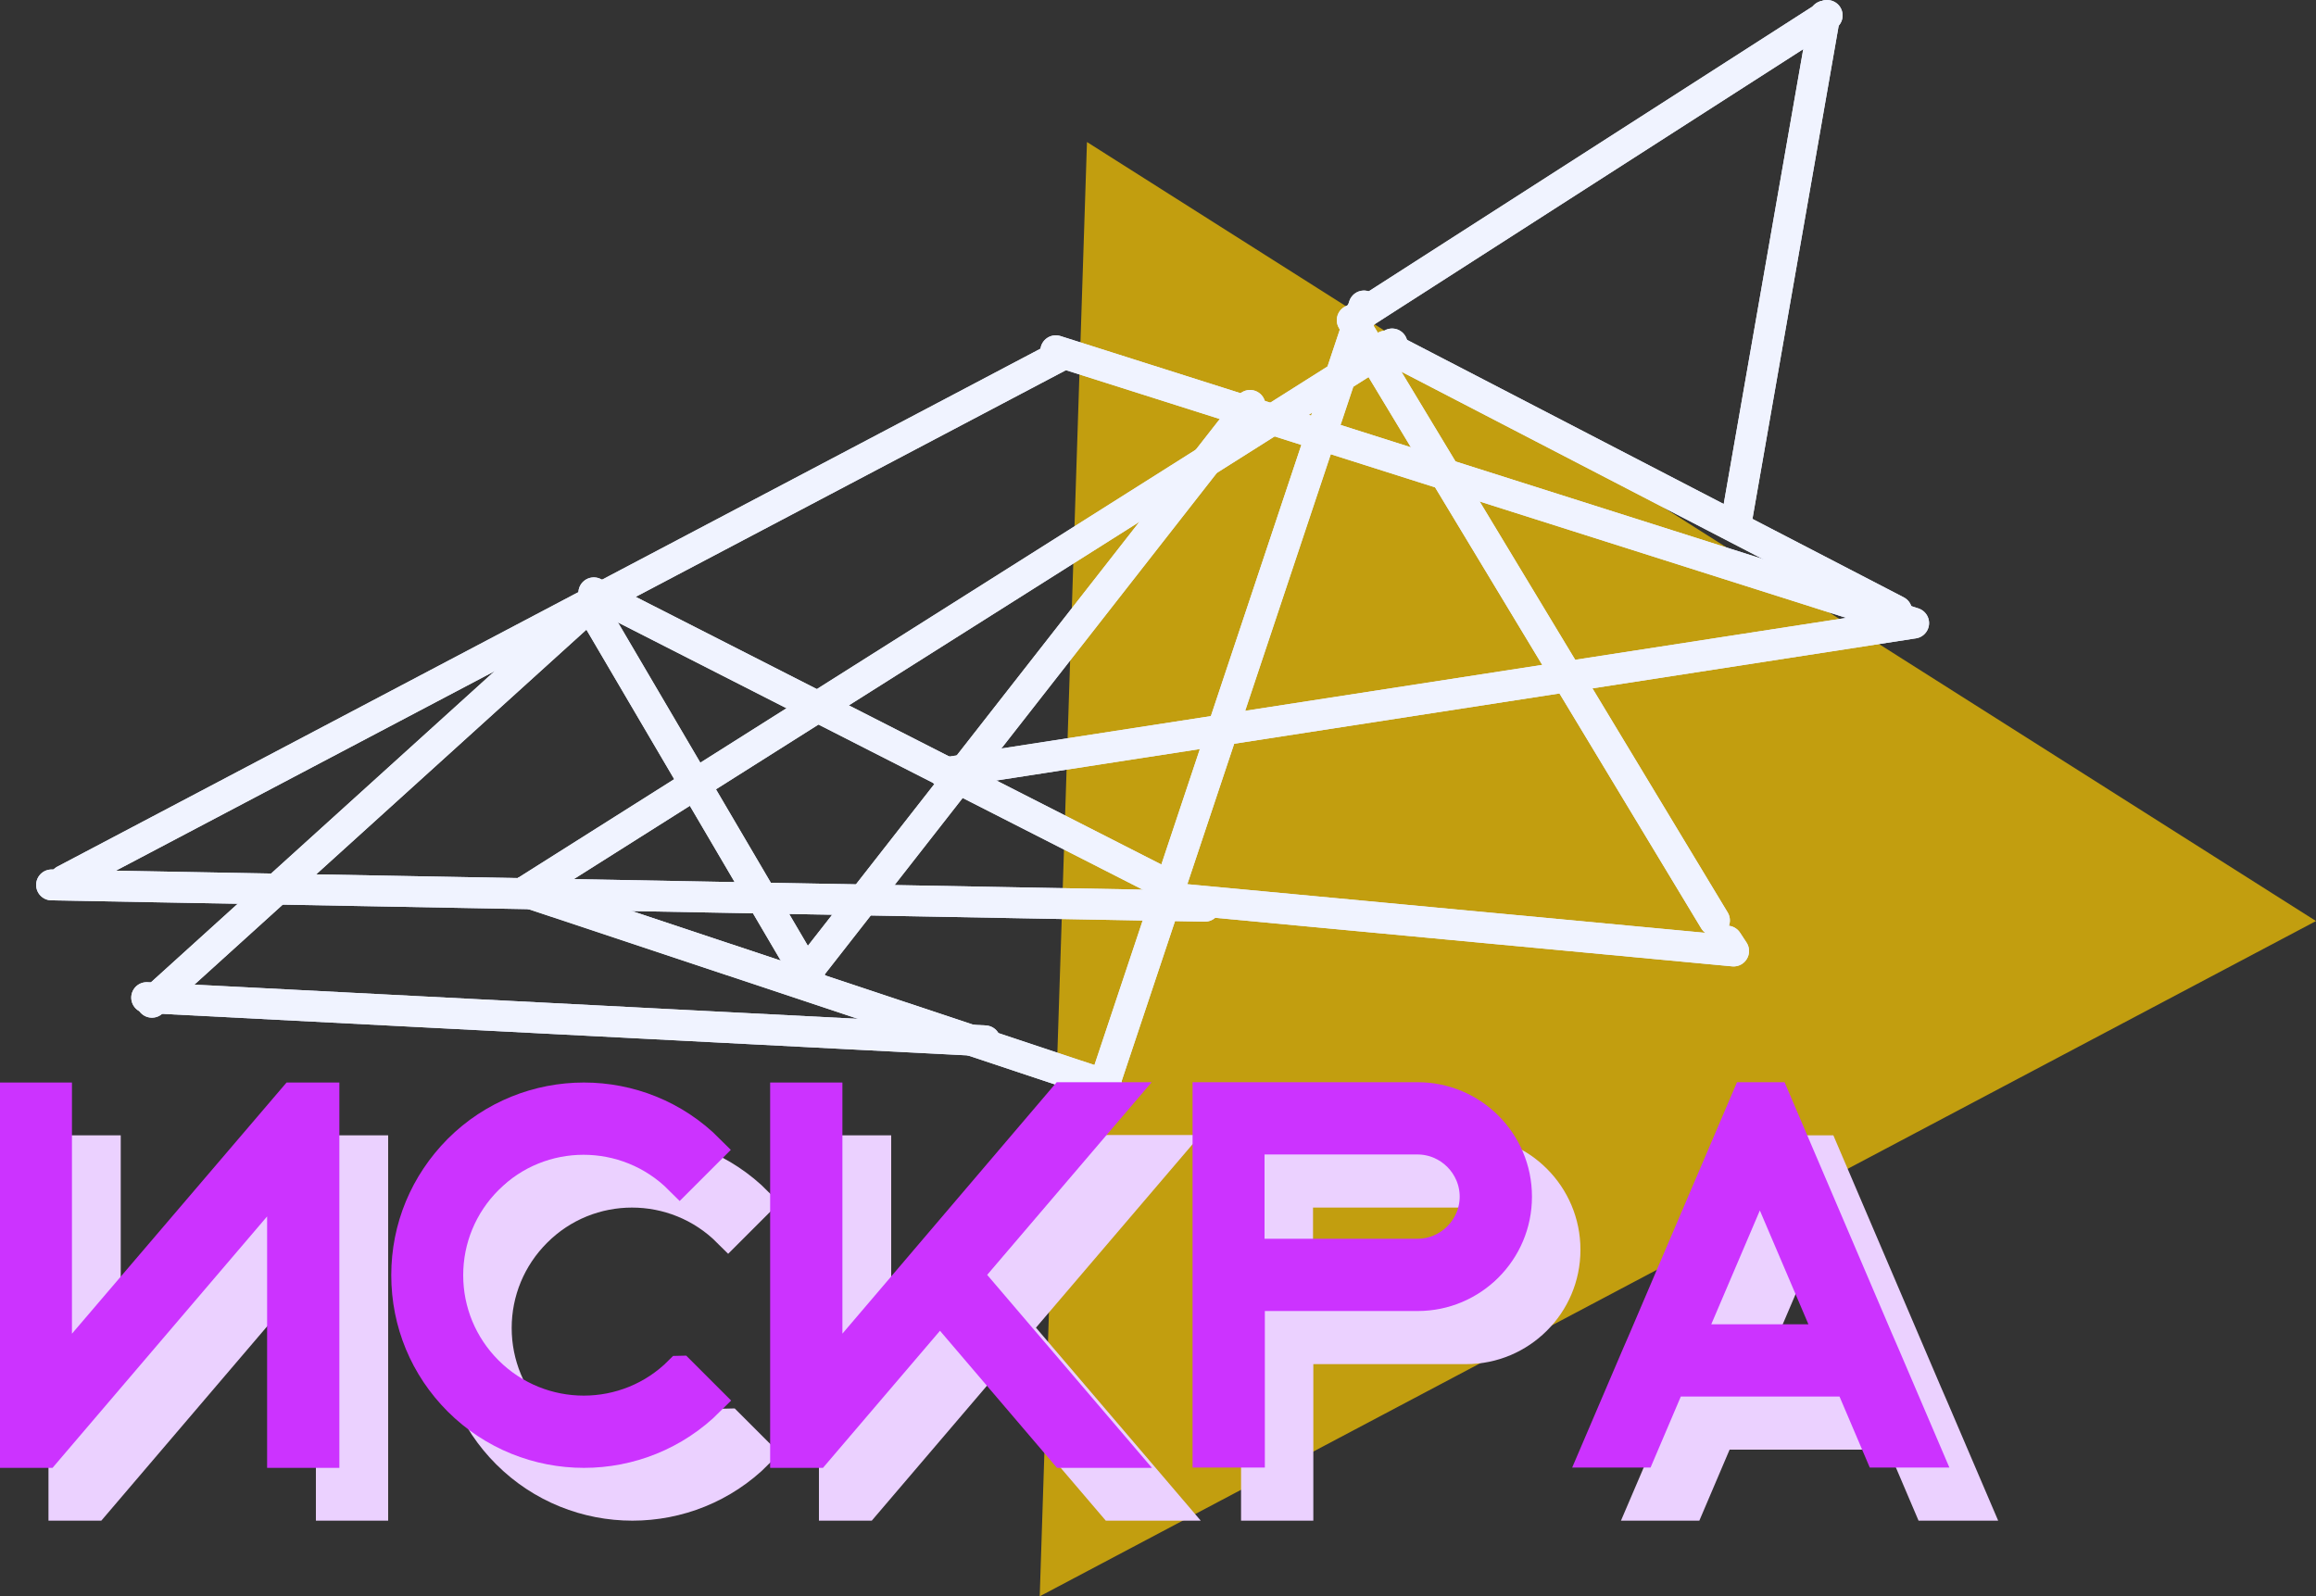 <?xml version="1.0" encoding="UTF-8"?> <svg xmlns="http://www.w3.org/2000/svg" viewBox="0 0 75 51.7"><rect x="0" y="0" width="75" height="51.7" fill="#333333" stroke="none"/><defs><style> .cls-1 { stroke: #f0f3ff; } .cls-1, .cls-2 { fill: none; stroke-linecap: round; stroke-linejoin: round; } .cls-3 { isolation: isolate; } .cls-2 { stroke: #e1e7ff; } .cls-4 { fill: #fc0; mix-blend-mode: screen; opacity: .7; stroke-width: 0px; } .cls-5 { fill: #ebd1ff; stroke: #ebd1ff; } .cls-5, .cls-6 { stroke-miterlimit: 10; } .cls-6 { fill: #c3f; stroke: #c3f; } .cls-7 { mix-blend-mode: multiply; } </style></defs><g class="cls-3"><g id="menu_summer-camp"><g><polyline class="cls-4" points="35.2 4.6 75 29.83 33.67 51.7 35.2 4.6"></polyline><g class="cls-7"><line class="cls-2" x1="43.98" y1="10.25" x2="59.17" y2=".5"></line><line class="cls-2" x1="56.23" y1="16.88" x2="59.09" y2=".52"></line><line class="cls-2" x1="4.75" y1="32.31" x2="31.9" y2="33.71"></line><line class="cls-2" x1="2.09" y1="28.51" x2="34.45" y2="11.46"></line><line class="cls-2" x1="61.42" y1="19.79" x2="44.87" y2="11.21"></line><line class="cls-2" x1="17" y1="28.88" x2="45.08" y2="11.14"></line><polyline class="cls-2" points="34.19 11.36 61.97 20.18 30.6 25.03"></polyline><line class="cls-2" x1="1.67" y1="28.66" x2="39.02" y2="29.35"></line><line class="cls-2" x1="43.79" y1="10.37" x2="55.52" y2="29.81"></line><polyline class="cls-2" points="38.36 29.13 56.14 30.8 55.93 30.48"></polyline><line class="cls-2" x1="19.23" y1="19.2" x2="37.55" y2="28.53"></line><line class="cls-2" x1="40.48" y1="13.13" x2="25.93" y2="31.74"></line><line class="cls-2" x1="17" y1="28.88" x2="35.83" y2="35.15"></line><line class="cls-2" x1="44.17" y1="9.91" x2="35.79" y2="35.03"></line><polyline class="cls-2" points="26.35 31.94 19.11 19.61 4.92 32.46"></polyline></g><g class="cls-7"><line class="cls-1" x1="43.98" y1="10.25" x2="59.17" y2=".5"></line><line class="cls-1" x1="56.23" y1="16.88" x2="59.09" y2=".52"></line><line class="cls-1" x1="4.75" y1="32.31" x2="31.9" y2="33.71"></line><line class="cls-1" x1="2.09" y1="28.51" x2="34.45" y2="11.46"></line><line class="cls-1" x1="61.42" y1="19.79" x2="44.87" y2="11.21"></line><line class="cls-1" x1="17" y1="28.88" x2="45.08" y2="11.14"></line><polyline class="cls-1" points="34.19 11.36 61.97 20.18 30.6 25.03"></polyline><line class="cls-1" x1="1.67" y1="28.66" x2="39.02" y2="29.35"></line><line class="cls-1" x1="43.79" y1="10.37" x2="55.52" y2="29.81"></line><polyline class="cls-1" points="38.36 29.13 56.14 30.8 55.93 30.48"></polyline><line class="cls-1" x1="19.23" y1="19.2" x2="37.55" y2="28.53"></line><line class="cls-1" x1="40.48" y1="13.13" x2="25.93" y2="31.74"></line><line class="cls-1" x1="17" y1="28.88" x2="35.83" y2="35.15"></line><line class="cls-1" x1="44.17" y1="9.91" x2="35.79" y2="35.03"></line><polyline class="cls-1" points="26.35 31.94 19.11 19.61 4.92 32.46"></polyline></g><g class="cls-7"><path class="cls-5" d="M12.07,37.27v11.48h-1.34v-9l-7.68,9h-.98v-11.48h1.34v8.99l7.68-8.99h.98Z"></path><path class="cls-5" d="M23.59,46.12l.95.95c-1.12,1.12-2.59,1.68-4.06,1.68s-2.94-.56-4.06-1.68c-1.08-1.08-1.68-2.52-1.68-4.06s.6-2.97,1.68-4.06c2.24-2.24,5.88-2.24,8.11,0l-.95.95c-1.72-1.72-4.51-1.72-6.22,0-.83.83-1.29,1.94-1.29,3.11s.46,2.28,1.29,3.11c1.72,1.72,4.51,1.72,6.22,0Z"></path><path class="cls-5" d="M32.9,43.01l4.9,5.74h-1.76l-4.02-4.71-4.02,4.71h-.98v-11.48h1.34v8.99l2.78-3.26.4-.47,4.49-5.27h1.76l-4.9,5.74Z"></path><path class="cls-5" d="M50.68,40.48c0,1.77-1.44,3.2-3.2,3.2h-5.45v5.07h-1.34v-11.48h6.79c1.77,0,3.2,1.44,3.2,3.2ZM49.34,40.48c0-1.03-.84-1.87-1.87-1.87h-5.45v3.73h5.45c1.03,0,1.87-.84,1.87-1.87Z"></path><path class="cls-5" d="M63.91,48.75h-1.45l-.98-2.3h-5.8l-.98,2.3h-1.45l1.33-3.11.23-.53,3.35-7.84h.88l3.35,7.84.23.53,1.33,3.11ZM60.9,45.11l-2.33-5.46-2.33,5.46h4.66Z"></path></g><g><path class="cls-6" d="M10.49,35.56v11.48h-1.34v-9l-7.68,9h-.98v-11.48h1.34v8.99l7.68-8.99h.98Z"></path><path class="cls-6" d="M22.02,44.41l.95.95c-1.12,1.12-2.59,1.68-4.06,1.68s-2.94-.56-4.06-1.68c-1.08-1.08-1.68-2.52-1.68-4.06s.6-2.97,1.68-4.06c2.24-2.24,5.88-2.24,8.11,0l-.95.95c-1.72-1.72-4.51-1.72-6.22,0-.83.83-1.29,1.94-1.29,3.11s.46,2.28,1.29,3.11c1.72,1.72,4.51,1.72,6.22,0Z"></path><path class="cls-6" d="M31.32,41.3l4.9,5.74h-1.76l-4.02-4.71-4.02,4.71h-.98v-11.48h1.34v8.99l2.78-3.26.4-.47,4.49-5.27h1.76l-4.9,5.74Z"></path><path class="cls-6" d="M49.11,38.76c0,1.77-1.44,3.2-3.2,3.2h-5.45v5.07h-1.34v-11.48h6.79c1.77,0,3.2,1.44,3.2,3.2ZM47.77,38.76c0-1.03-.84-1.87-1.87-1.87h-5.45v3.73h5.45c1.03,0,1.87-.84,1.87-1.87Z"></path><path class="cls-6" d="M62.33,47.03h-1.45l-.98-2.3h-5.8l-.98,2.3h-1.45l1.33-3.11.23-.53,3.35-7.84h.88l3.35,7.84.23.53,1.33,3.11ZM59.32,43.39l-2.33-5.46-2.33,5.46h4.66Z"></path></g></g></g></g></svg> 